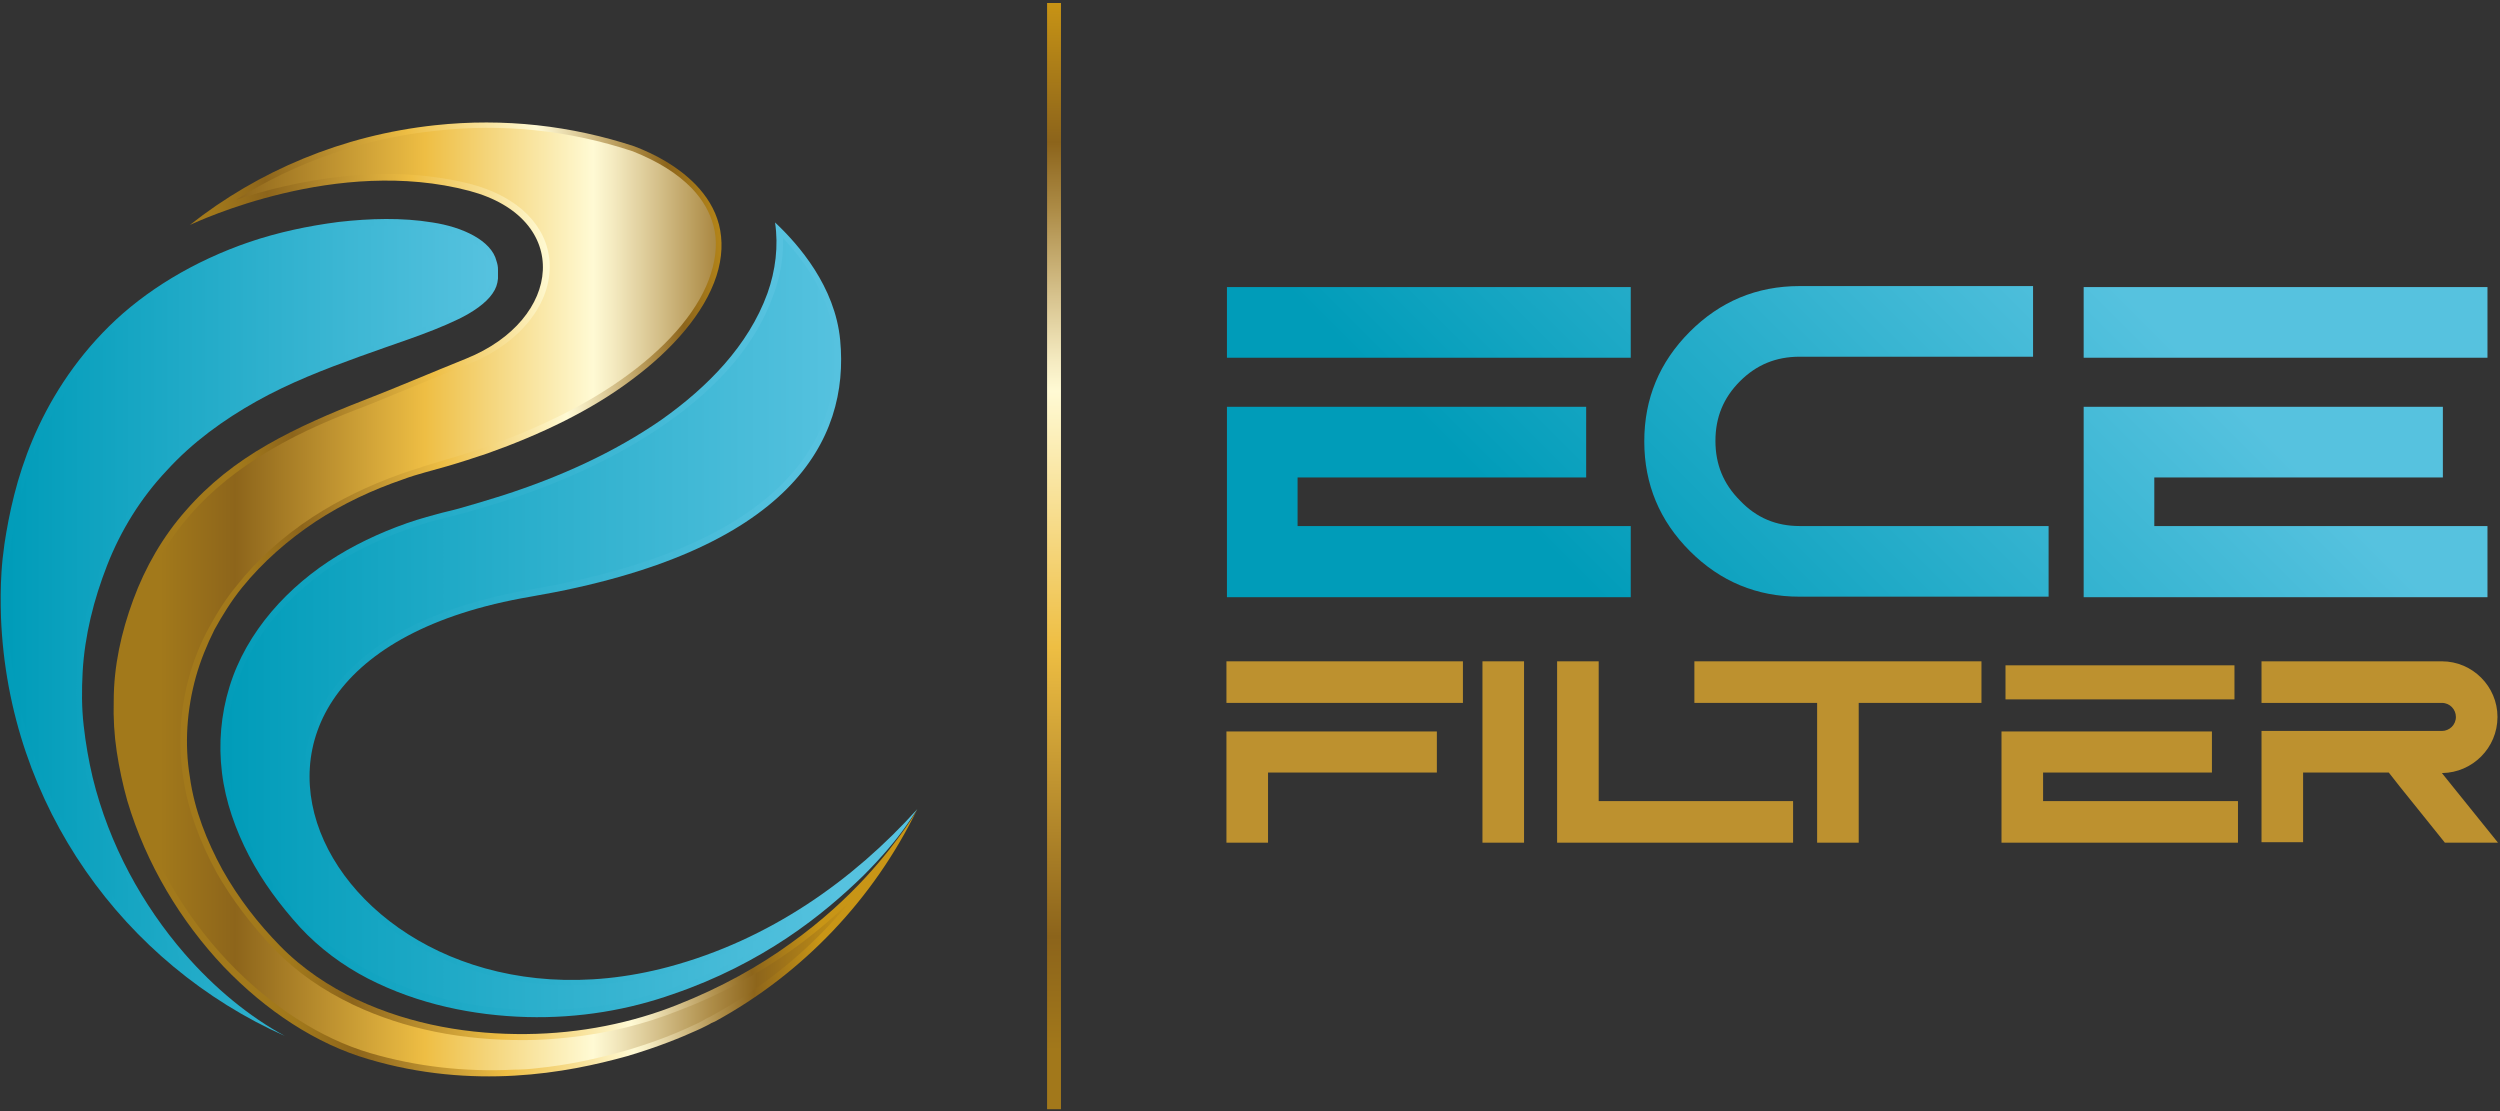 <svg xmlns="http://www.w3.org/2000/svg" xmlns:xlink="http://www.w3.org/1999/xlink" width="180px" height="80px" viewBox="0 0 180 80"><rect x="0" y="0" width="180" height="80" fill="#333333" stroke="none"/><title>Group</title><desc>Created with Sketch.</desc><defs><linearGradient x1="18.872%" y1="57.69%" x2="81.142%" y2="42.326%" id="linearGradient-1"><stop stop-color="#009CB9" offset="0%"></stop><stop stop-color="#56C2DF" offset="100%"></stop></linearGradient><linearGradient x1="50.027%" y1="100%" x2="50.027%" y2="0.02%" id="linearGradient-2"><stop stop-color="#A2781B" offset="5.455%"></stop><stop stop-color="#8C641B" offset="15.76%"></stop><stop stop-color="#EEBE43" offset="41.82%"></stop><stop stop-color="#FFFAD4" offset="64.85%"></stop><stop stop-color="#F4EAC0" offset="67.69%"></stop><stop stop-color="#D7C38E" offset="73.33%"></stop><stop stop-color="#AD8C47" offset="81.16%"></stop><stop stop-color="#8C641B" offset="87.27%"></stop><stop stop-color="#C89415" offset="100%"></stop></linearGradient><linearGradient x1="10.401%" y1="56.167%" x2="85.888%" y2="46.964%" id="linearGradient-3"><stop stop-color="#009CB9" offset="0%"></stop><stop stop-color="#56C2DF" offset="100%"></stop></linearGradient><linearGradient x1="-0.142%" y1="50.126%" x2="99.989%" y2="50.126%" id="linearGradient-4"><stop stop-color="#009CB9" offset="0%"></stop><stop stop-color="#56C2DF" offset="100%"></stop></linearGradient><linearGradient x1="0.08%" y1="50.023%" x2="100.081%" y2="50.023%" id="linearGradient-5"><stop stop-color="#009CB9" offset="0%"></stop><stop stop-color="#56C2DF" offset="100%"></stop></linearGradient><linearGradient x1="0.015%" y1="49.983%" x2="100.048%" y2="49.983%" id="linearGradient-6"><stop stop-color="#009CB9" offset="0%"></stop><stop stop-color="#56C2DF" offset="100%"></stop></linearGradient><linearGradient x1="13.694%" y1="54.339%" x2="83.079%" y2="45.535%" id="linearGradient-7"><stop stop-color="#A2791B" offset="5.455%"></stop><stop stop-color="#8D651B" offset="15.76%"></stop><stop stop-color="#EEBE44" offset="41.82%"></stop><stop stop-color="#FFFAD4" offset="64.85%"></stop><stop stop-color="#F4EAC0" offset="67.69%"></stop><stop stop-color="#D7C38E" offset="73.33%"></stop><stop stop-color="#AD8C47" offset="81.16%"></stop><stop stop-color="#8D651B" offset="87.27%"></stop><stop stop-color="#C89516" offset="100%"></stop></linearGradient><linearGradient x1="-0.092%" y1="50.094%" x2="99.996%" y2="50.094%" id="linearGradient-8"><stop stop-color="#A2791B" offset="5.455%"></stop><stop stop-color="#8D651B" offset="15.76%"></stop><stop stop-color="#EEBE44" offset="41.82%"></stop><stop stop-color="#FFFAD4" offset="64.85%"></stop><stop stop-color="#F4EAC0" offset="67.69%"></stop><stop stop-color="#D7C38E" offset="73.33%"></stop><stop stop-color="#AD8C47" offset="81.16%"></stop><stop stop-color="#8D651B" offset="87.27%"></stop><stop stop-color="#C89516" offset="100%"></stop></linearGradient></defs><g id="Page-1" stroke="none" stroke-width="1" fill="none" fill-rule="evenodd"><g id="Group" transform="translate(0.048, 0.216)" fill-rule="nonzero"><path d="M129.523,37.659 L147.451,37.659 L147.451,42.745 L129.523,42.745 C126.457,42.745 123.823,41.663 121.623,39.463 C119.459,37.299 118.34,34.665 118.34,31.563 C118.34,28.497 119.422,25.864 121.623,23.663 C123.787,21.499 126.42,20.381 129.523,20.381 L146.332,20.381 L146.332,25.467 L129.523,25.467 C127.827,25.467 126.42,26.044 125.23,27.234 C124.04,28.425 123.463,29.832 123.463,31.527 C123.463,33.222 124.04,34.629 125.23,35.82 C126.42,37.082 127.863,37.659 129.523,37.659 Z M93.378,34.16 L114.156,34.16 L114.156,29.074 L110.585,29.074 L93.378,29.074 L88.292,29.074 L88.292,42.782 L117.366,42.782 L117.366,37.659 L93.378,37.659 L93.378,34.16 Z M88.256,25.539 L93.378,25.539 L110.585,25.539 L117.366,25.539 L117.366,20.453 L88.292,20.453 L88.292,25.539 L88.256,25.539 Z M149.976,20.453 L149.976,25.539 L155.062,25.539 L172.268,25.539 L179.05,25.539 L179.05,20.453 L149.976,20.453 Z M155.062,34.16 L175.839,34.16 L175.839,29.074 L172.268,29.074 L155.062,29.074 L149.976,29.074 L149.976,42.782 L179.05,42.782 L179.05,37.659 L155.062,37.659 L155.062,34.16 Z" id="Shape" fill="url(#linearGradient-1)"></path><polygon id="Path" fill="#BD912F" points="147.054 55.407 159.21 55.407 159.21 52.449 157.118 52.449 147.054 52.449 144.06 52.449 144.06 60.457 161.086 60.457 161.086 57.463 147.054 57.463"></polygon><polygon id="Path" fill="url(#linearGradient-2)" points="75.342 -7.10542736e-15 76.342 -7.10542736e-15 76.342 79.647 75.342 79.647"></polygon><path d="M38.152,42.745 C56.909,39.535 61.13,31.455 60.445,24.277 C60.084,20.417 57.451,17.387 55.755,15.8 C56.008,17.495 55.791,19.263 55.214,20.886 C53.843,24.673 50.885,27.667 47.567,30.012 C44.176,32.357 40.28,34.124 36.132,35.459 C35.086,35.784 34.04,36.108 32.994,36.397 C32.489,36.541 31.948,36.649 31.443,36.794 C30.901,36.938 30.396,37.082 29.928,37.226 C28.016,37.84 26.032,38.705 24.264,39.788 C20.729,41.952 17.699,45.234 16.473,49.238 C15.859,51.222 15.679,53.351 15.932,55.407 C16.184,57.499 16.905,59.519 17.879,61.395 C18.853,63.271 20.152,65.002 21.559,66.553 C22.966,68.068 24.625,69.295 26.429,70.232 C30.072,72.108 34.076,72.902 37.863,73.01 C41.687,73.118 45.294,72.469 48.433,71.351 C51.607,70.269 54.348,68.826 56.621,67.311 C58.893,65.796 60.697,64.208 62.104,62.838 C63.511,61.431 64.485,60.24 65.098,59.375 C65.711,58.509 66,58.04 66,58.04 C61.382,63.162 55.358,67.455 48.072,69.403 C24.12,75.788 9.222,47.687 38.152,42.745 L38.152,42.745 Z" id="Path" fill="url(#linearGradient-3)"></path><path d="M48.252,70.954 C51.102,69.98 53.807,68.645 56.332,66.95 C57.811,65.976 59.218,64.858 60.517,63.667 C56.693,66.553 52.509,68.645 48.18,69.8 C46.737,70.16 45.294,70.449 43.887,70.593 C38.368,71.17 33.03,69.98 28.845,67.202 C24.986,64.641 22.461,60.962 21.919,57.138 C21.126,51.403 24.95,44.513 38.08,42.24 C57.306,38.958 60.625,30.625 60.012,24.24 C59.723,21.102 57.847,18.541 56.332,16.918 C56.368,18.253 56.152,19.659 55.647,20.994 C54.42,24.457 51.859,27.523 47.819,30.337 C44.645,32.537 40.749,34.413 36.276,35.856 C35.338,36.144 34.328,36.469 33.102,36.794 L31.406,37.226 C30.938,37.335 30.469,37.479 30.072,37.623 C28.088,38.273 26.14,39.138 24.517,40.112 C20.729,42.457 18.024,45.703 16.905,49.311 C16.292,51.259 16.112,53.315 16.4,55.299 C16.617,57.138 17.23,59.086 18.276,61.142 C19.142,62.802 20.332,64.497 21.883,66.192 C23.182,67.599 24.769,68.79 26.645,69.764 C29.891,71.423 33.751,72.361 37.899,72.505 C39.198,72.541 40.533,72.469 41.831,72.361 C43.996,72.18 46.16,71.675 48.252,70.954 L48.252,70.954 Z" id="Path" fill="url(#linearGradient-4)"></path><path d="M13.226,68.429 C10.232,64.966 7.815,60.637 6.625,55.768 C6.336,54.541 6.12,53.315 5.976,52.016 C5.831,50.754 5.831,49.455 5.903,48.156 C6.048,45.559 6.697,42.962 7.671,40.473 C8.645,37.984 10.088,35.639 11.964,33.655 C13.803,31.635 16.04,30.012 18.42,28.677 C20.801,27.343 23.326,26.369 25.815,25.467 C28.268,24.565 30.793,23.808 32.958,22.762 C34.004,22.257 34.942,21.607 35.41,20.922 C35.663,20.561 35.771,20.236 35.807,19.84 L35.807,19.587 L35.807,19.335 L35.807,19.226 L35.807,19.19 C35.807,18.974 35.771,18.794 35.699,18.577 C35.338,17.098 33.246,16.124 31.082,15.8 C28.881,15.439 26.573,15.511 24.336,15.764 C22.1,16.052 19.936,16.521 17.915,17.206 C13.911,18.577 10.412,20.705 7.815,23.267 C5.218,25.828 3.451,28.713 2.296,31.455 C1.142,34.196 0.601,36.794 0.276,38.922 C0.168,39.679 0.096,40.365 0.06,40.978 C-0.012,42.06 -0.012,43.142 0.024,44.261 C0.565,57.824 8.897,69.222 20.477,74.381 C17.879,72.974 15.39,70.918 13.226,68.429 L13.226,68.429 Z" id="Path" fill="url(#linearGradient-5)"></path><path d="M14.416,70.341 C11.35,68.104 8.681,65.363 6.517,62.224 C2.837,56.922 0.781,50.717 0.493,44.261 C0.457,43.214 0.457,42.132 0.529,41.014 C0.601,40.329 0.673,39.643 0.745,38.994 C1.178,36.216 1.791,33.872 2.765,31.635 C4.064,28.533 5.903,25.828 8.176,23.591 C10.773,21.03 14.2,18.974 18.096,17.639 C20.116,16.99 22.244,16.485 24.408,16.232 C24.553,16.232 24.697,16.196 24.805,16.196 C27.114,15.944 29.206,15.98 31.01,16.269 C32.921,16.557 34.978,17.423 35.266,18.721 C35.338,18.938 35.338,19.082 35.374,19.226 L35.374,19.299 L35.374,19.587 L35.374,19.804 C35.338,20.164 35.23,20.417 35.05,20.669 C34.653,21.246 33.895,21.824 32.741,22.365 C31.19,23.122 29.495,23.699 27.691,24.349 C27.006,24.601 26.356,24.818 25.671,25.07 C23.435,25.864 20.801,26.874 18.24,28.317 C15.643,29.76 13.443,31.455 11.675,33.367 C9.835,35.351 8.32,37.768 7.31,40.329 C6.264,43.034 5.651,45.667 5.507,48.156 C5.435,49.419 5.435,50.754 5.579,52.088 C5.687,53.387 5.903,54.649 6.228,55.912 C7.382,60.565 9.691,65.002 12.938,68.754 C13.37,69.295 13.875,69.836 14.416,70.341 L14.416,70.341 Z" id="Path" fill="url(#linearGradient-6)"></path><path d="M33.499,25.611 C30.901,26.657 28.557,27.667 26.14,28.605 C23.723,29.543 21.378,30.553 19.178,31.816 C16.978,33.078 14.994,34.629 13.334,36.541 C11.675,38.417 10.412,40.617 9.547,42.962 C8.681,45.307 8.14,47.76 8.14,50.248 C8.104,51.475 8.176,52.701 8.356,53.892 C8.537,55.082 8.789,56.273 9.114,57.427 C10.485,62.044 13.01,66.156 16.04,69.367 C19.106,72.577 22.749,74.958 26.465,76.04 C30.216,77.158 33.823,77.411 36.998,77.23 C40.172,77.05 42.913,76.437 45.114,75.824 C47.314,75.174 48.974,74.489 50.092,73.984 C50.344,73.876 50.561,73.768 50.777,73.659 C50.921,73.587 51.066,73.515 51.174,73.443 C51.246,73.407 51.354,73.371 51.426,73.335 C57.775,69.872 62.861,64.497 66,58.04 C66,58.04 65.747,58.545 65.134,59.411 C64.521,60.277 63.583,61.539 62.248,62.982 C60.913,64.425 59.146,66.084 56.873,67.707 C54.637,69.331 51.895,70.882 48.685,72.144 C45.511,73.407 41.795,74.2 37.827,74.236 C33.895,74.273 29.639,73.623 25.635,71.747 C23.651,70.81 21.739,69.547 20.116,67.888 C18.529,66.265 17.122,64.461 15.968,62.405 C14.849,60.349 13.948,58.112 13.623,55.731 C13.226,53.351 13.406,50.862 14.056,48.517 C14.38,47.363 14.849,46.208 15.39,45.126 C15.968,44.08 16.617,43.034 17.374,42.096 C18.889,40.22 20.729,38.633 22.677,37.335 C24.661,36.036 26.753,35.062 28.954,34.305 C29.531,34.088 30.036,33.944 30.541,33.8 C31.082,33.655 31.587,33.511 32.092,33.367 C33.102,33.078 34.076,32.754 35.05,32.429 C38.909,31.058 42.517,29.327 45.439,27.126 C48.36,24.962 50.669,22.329 51.535,19.659 C51.968,18.325 52.004,17.062 51.715,15.944 C51.426,14.826 50.813,13.888 50.056,13.094 C48.757,11.76 47.134,10.894 45.619,10.317 C41.11,8.838 36.276,8.261 31.262,8.802 C24.589,9.523 18.565,12.084 13.623,15.98 C14.2,15.727 24.228,11.002 33.751,13.527 C41.182,15.511 40.497,22.798 33.499,25.611 L33.499,25.611 Z" id="Path" fill="url(#linearGradient-7)"></path><path d="M38.657,76.689 C40.785,76.473 42.841,76.04 45.006,75.427 C46.737,74.922 48.396,74.309 49.911,73.587 C50.164,73.479 50.38,73.371 50.561,73.263 C50.633,73.226 50.669,73.19 50.741,73.154 C50.813,73.118 50.885,73.082 50.958,73.046 C51.03,73.01 51.138,72.974 51.174,72.938 C54.998,70.846 58.424,68.032 61.202,64.641 C59.94,65.868 58.569,67.022 57.126,68.068 C54.565,69.908 51.787,71.423 48.829,72.541 C46.304,73.551 43.635,74.2 40.821,74.489 C39.811,74.597 38.801,74.669 37.791,74.669 C33.246,74.705 29.098,73.876 25.418,72.144 C23.218,71.098 21.342,69.8 19.791,68.212 C18.024,66.373 16.653,64.533 15.571,62.657 C14.308,60.349 13.479,58.04 13.154,55.84 C12.757,53.423 12.901,50.862 13.587,48.445 C13.911,47.291 14.38,46.1 14.994,44.982 C15.679,43.719 16.328,42.745 17.05,41.88 C18.457,40.112 20.26,38.453 22.461,37.01 C24.408,35.747 26.501,34.737 28.809,33.908 C29.314,33.727 29.783,33.583 30.252,33.439 L30.433,33.367 L31.984,32.898 C33.138,32.573 34.076,32.248 34.942,31.96 C38.982,30.517 42.445,28.786 45.222,26.729 C48.252,24.493 50.38,21.932 51.138,19.479 C51.535,18.253 51.607,17.062 51.318,16.016 C51.066,15.078 50.561,14.176 49.767,13.347 C48.721,12.265 47.314,11.399 45.511,10.677 C40.93,9.162 36.168,8.657 31.334,9.198 C26.176,9.739 21.27,11.435 16.942,14.176 C18.962,13.491 21.667,12.806 24.697,12.481 C28.016,12.12 31.118,12.337 33.932,13.058 C37.25,13.96 39.342,16.016 39.523,18.649 C39.703,21.607 37.431,24.493 33.679,26.008 C32.561,26.441 31.515,26.874 30.469,27.307 C29.026,27.884 27.691,28.461 26.32,29.002 C24.228,29.796 21.739,30.806 19.431,32.176 C17.158,33.511 15.21,35.062 13.695,36.794 C12.108,38.597 10.845,40.689 9.98,43.07 C9.078,45.487 8.609,47.868 8.609,50.212 C8.573,51.367 8.645,52.593 8.825,53.784 C8.97,54.974 9.222,56.128 9.583,57.283 C10.845,61.575 13.19,65.651 16.4,69.042 C19.431,72.216 23.038,74.561 26.609,75.607 C29.928,76.581 33.426,76.978 36.998,76.798 C37.539,76.798 38.08,76.762 38.657,76.689 Z" id="Path" fill="url(#linearGradient-8)"></path><polygon id="Path" fill="#BD912F" points="88.256 47.399 88.256 50.393 91.25 50.393 98.176 50.393 105.282 50.393 105.282 47.399"></polygon><polygon id="Path" fill="#BD912F" points="91.25 52.449 88.256 52.449 88.256 60.457 91.25 60.457 91.25 55.407 101.314 55.407 103.406 55.407 103.406 52.449 98.176 52.449"></polygon><polygon id="Path" fill="#BD912F" points="109.683 47.399 106.689 47.399 106.689 49.707 106.689 55.01 106.689 60.457 109.683 60.457"></polygon><polygon id="Path" fill="#BD912F" points="115.058 55.551 115.058 55.407 115.058 47.399 112.064 47.399 112.064 60.457 129.054 60.457 129.054 57.463 115.058 57.463"></polygon><polygon id="Path" fill="#BD912F" points="142.617 47.399 133.779 47.399 130.785 47.399 121.948 47.399 121.948 50.393 130.785 50.393 130.785 60.457 130.821 60.457 133.779 60.457 133.779 50.393 142.617 50.393"></polygon><path d="M179.771,51.403 C179.771,49.202 177.968,47.399 175.767,47.399 L162.781,47.399 L162.781,50.393 L175.767,50.393 C176.344,50.393 176.777,50.862 176.777,51.403 C176.777,51.98 176.308,52.413 175.767,52.413 L162.781,52.413 L162.781,60.421 L165.775,60.421 L165.775,55.407 L171.944,55.407 L172.737,56.417 L175.984,60.457 L179.807,60.457 L175.767,55.443 L175.803,55.443 C177.968,55.407 179.771,53.639 179.771,51.403 L179.771,51.403 Z" id="Path" fill="#BD912F"></path><polygon id="Path" fill="#BD912F" points="144.348 50.14 144.348 47.687 160.833 47.687 160.833 50.14"></polygon><polygon id="Path" fill="#BD912F" points="160.797 60.168 160.797 57.715 146.765 57.715 146.765 55.154 158.921 55.154 158.921 52.701 144.312 52.701 144.312 60.168"></polygon><polygon id="Path" fill="#BD912F" points="104.994 50.14 104.994 47.687 88.509 47.687 88.509 50.14"></polygon><polygon id="Path" fill="#BD912F" points="90.998 60.168 90.998 55.154 103.154 55.154 103.154 52.701 88.545 52.701 88.545 60.168"></polygon><polygon id="Path" fill="#BD912F" points="109.394 60.168 109.394 47.651 106.942 47.651 106.942 60.168"></polygon><polygon id="Path" fill="#BD912F" points="128.801 60.168 128.801 57.715 114.769 57.715 114.769 47.651 112.316 47.651 112.316 60.168"></polygon><polygon id="Path" fill="#BD912F" points="133.527 60.168 133.527 50.104 142.364 50.104 142.364 47.651 122.236 47.651 122.236 50.104 131.074 50.104 131.074 60.168"></polygon><path d="M179.194,60.168 L175.154,55.154 L175.731,55.154 C177.787,55.154 179.483,53.459 179.483,51.403 C179.483,49.347 177.787,47.651 175.731,47.651 L162.998,47.651 L162.998,50.104 L175.731,50.104 C176.453,50.104 177.03,50.681 177.03,51.403 C177.03,52.124 176.453,52.701 175.731,52.701 L162.998,52.701 L162.998,60.168 L165.451,60.168 L165.451,55.154 L172.016,55.154 L176.056,60.168 L179.194,60.168 Z" id="Path" fill="#BD912F"></path></g></g></svg>